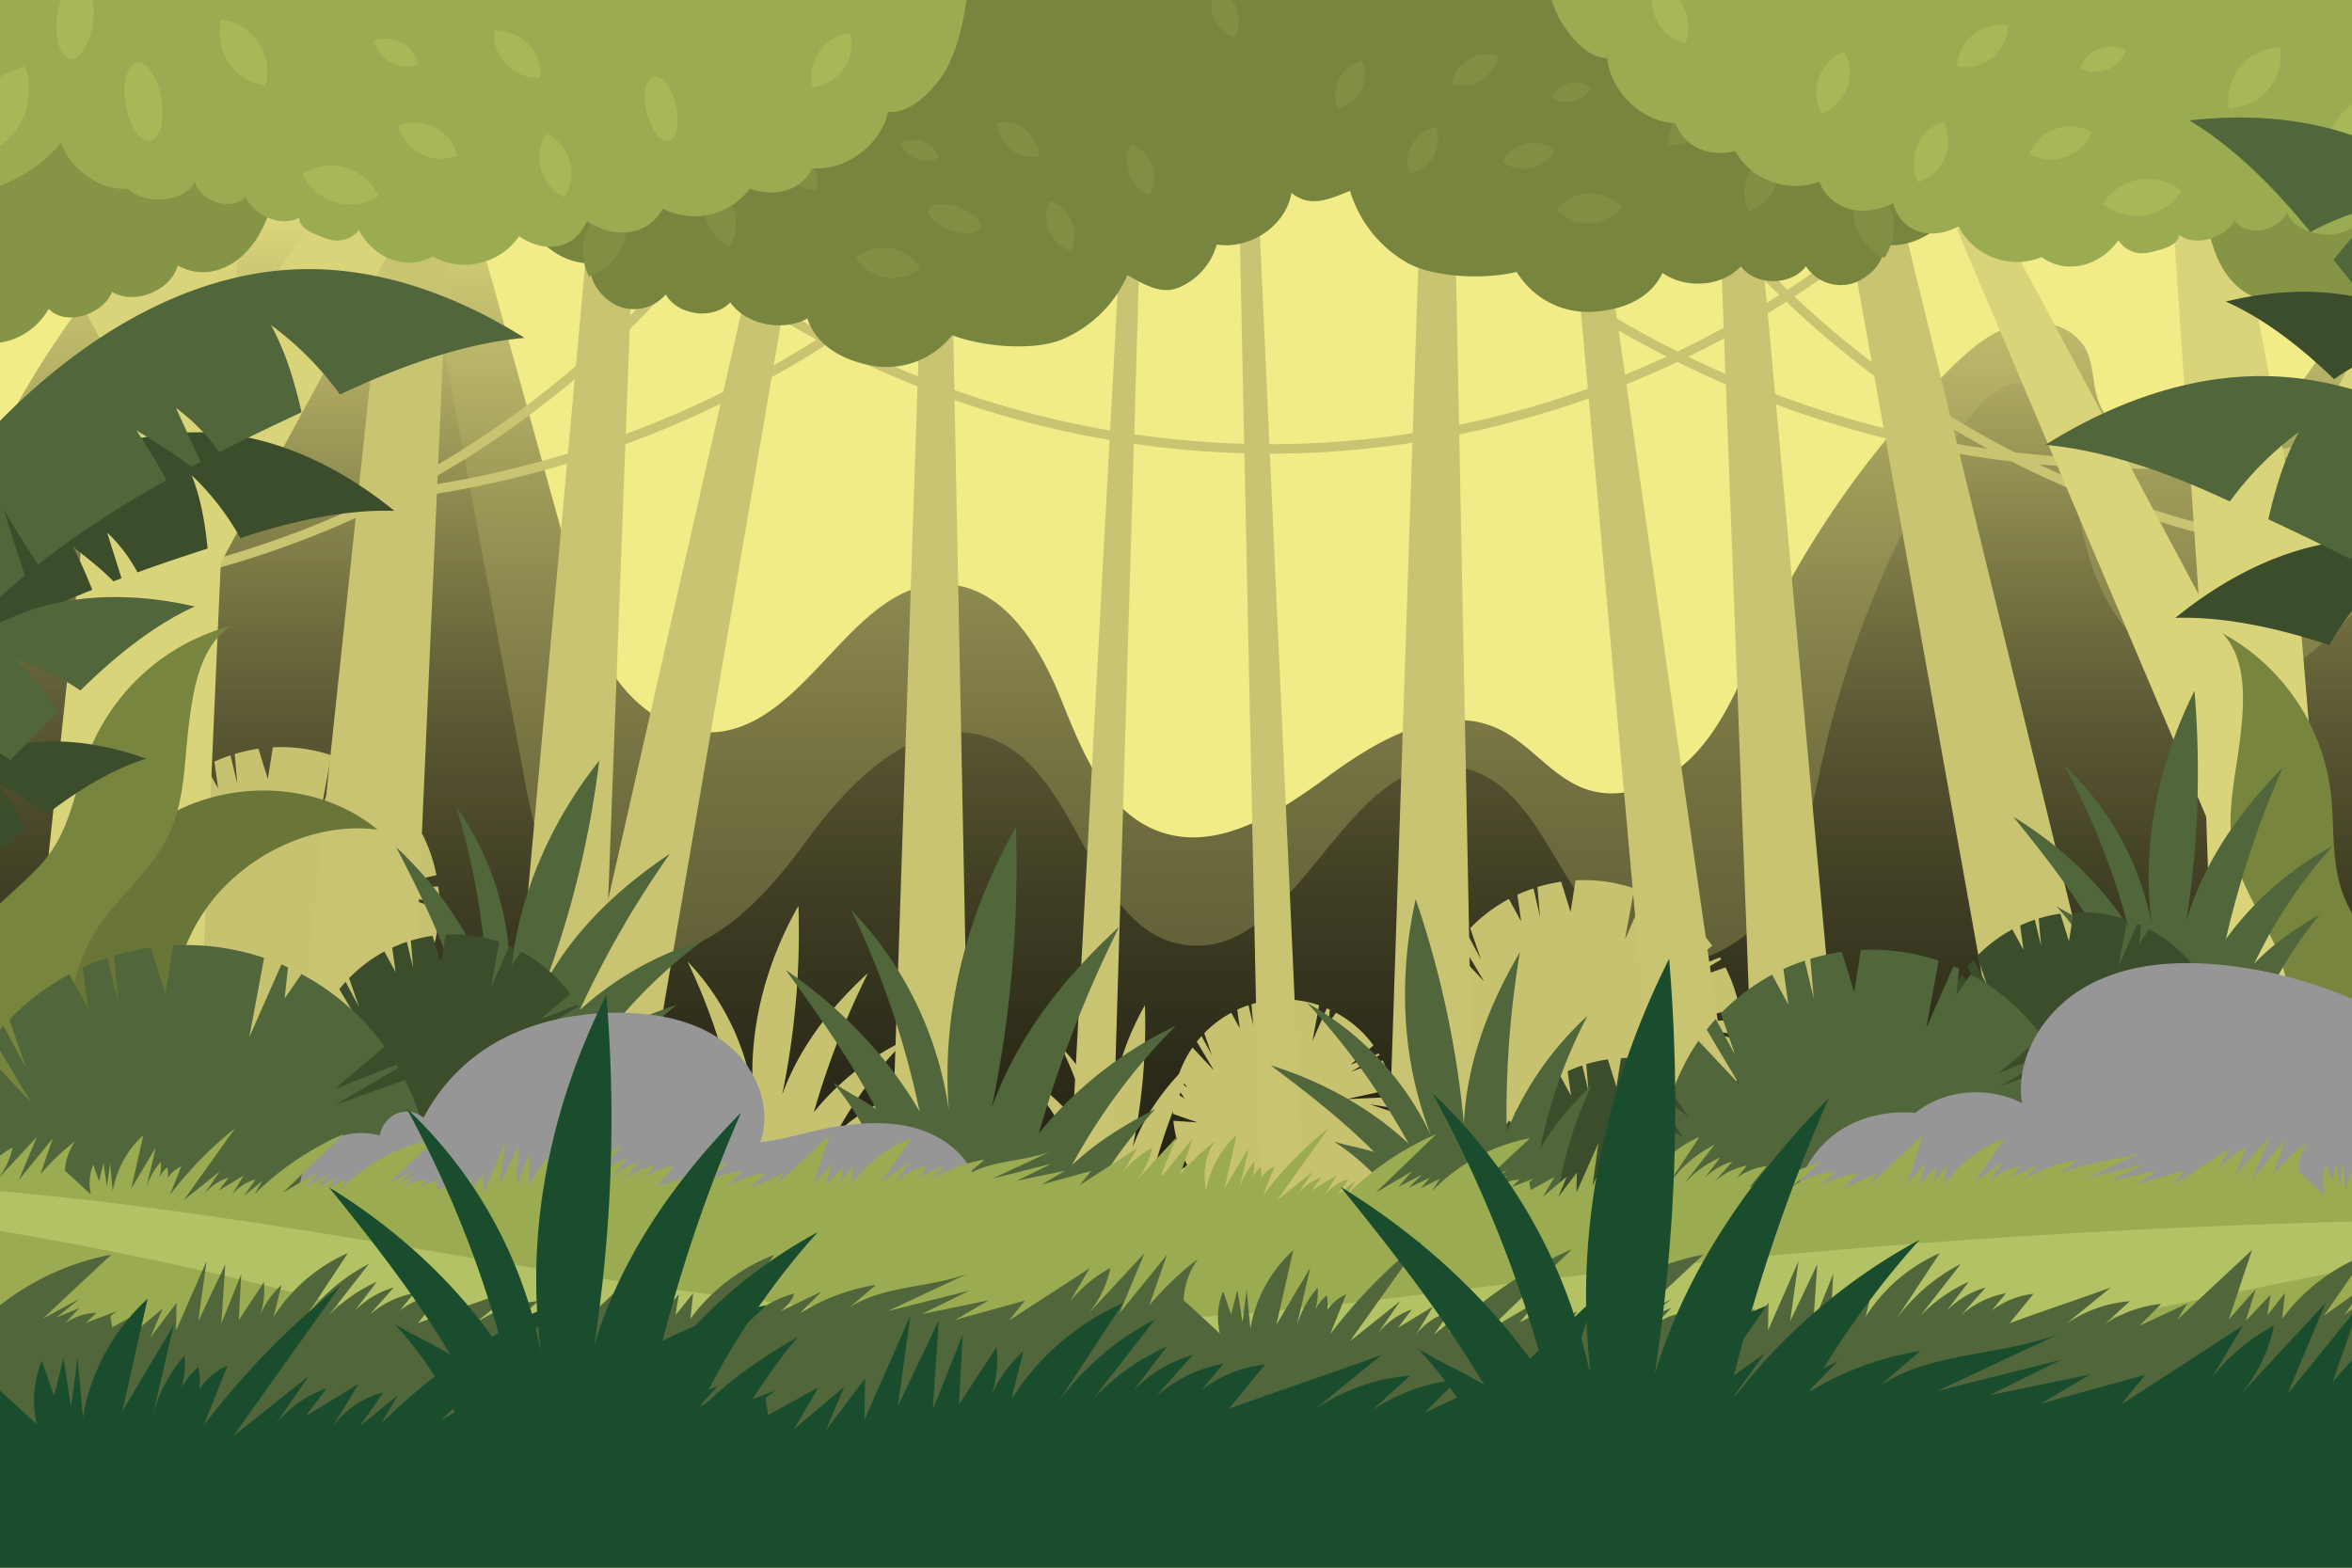 <svg xmlns="http://www.w3.org/2000/svg" xmlns:xlink="http://www.w3.org/1999/xlink" viewBox="0 0 750 500"><defs><style>.cls-1{fill:none;}.cls-2{isolation:isolate;}.cls-3{fill:#f1eb88;}.cls-4{clip-path:url(#clip-path);}.cls-5,.cls-6{mix-blend-mode:screen;opacity:0.63;}.cls-5{fill:url(#linear-gradient);}.cls-6{fill:url(#linear-gradient-2);}.cls-7{fill:#c7c270;}.cls-8{fill:#c9c472;}.cls-9{fill:#d9d37a;}.cls-10{fill:#51673b;}.cls-11{fill:#78853f;}.cls-12{fill:#3c4d2c;}.cls-13{fill:#6a7538;}.cls-14,.cls-15{fill:#969696;}.cls-15{mix-blend-mode:multiply;opacity:0.2;}.cls-16{fill:#9bab51;}.cls-17{fill:#b2c265;}.cls-18{fill:#1a4d2e;}.cls-19{fill:#818f44;}.cls-20{fill:#869446;}.cls-21{fill:#a6b857;}</style><clipPath id="clip-path"><rect class="cls-1" width="750" height="500"/></clipPath><linearGradient id="linear-gradient" x1="411.23" y1="380.08" x2="411.23" y2="34.67" gradientUnits="userSpaceOnUse"><stop offset="0"/><stop offset="0.11" stop-color="#050403"/><stop offset="0.24" stop-color="#12120a"/><stop offset="0.38" stop-color="#292817"/><stop offset="0.52" stop-color="#484629"/><stop offset="0.66" stop-color="#706e3f"/><stop offset="0.8" stop-color="#a29e5b"/><stop offset="0.95" stop-color="#dbd67c"/><stop offset="1" stop-color="#f1eb88"/></linearGradient><linearGradient id="linear-gradient-2" x1="393.24" y1="421.22" x2="393.24" y2="54.89" xlink:href="#linear-gradient"/></defs><g class="cls-2"><g id="BACKGROUND"><rect class="cls-3" width="750" height="500"/></g><g id="OBJECTS"><g class="cls-4"><path class="cls-5" d="M-31.91,266.63C-30.9,188.48,3.51,111.32,61,58.34,76.89,43.66,98.12,30,118.88,36.18c22.84,6.77,32.45,33.2,38.81,56.15l24.78,89.4c3.3,11.9,6.71,24.06,13.74,34.22s18.48,18.12,30.83,17.63c30.64-1.22,44.84-49.41,75.43-47.2,18.07,1.31,29.18,20,35.95,36.8s14.41,36.11,31.5,42.12c18.56,6.53,37.85-6.15,53.72-17.79s36.21-23.37,54.06-15.09c10.25,4.76,17.12,15.35,27.75,19.17,12.47,4.48,26.67-1.91,35.59-11.7s13.87-22.45,19.43-34.47a305.34,305.34,0,0,1,60.94-87.33c6.13-6.12,12.86-12.19,21.21-14.51s18.69.3,22.6,8c2.32,4.57,2,10,3.47,14.93,4.62,16.13,26.43,21.74,41.82,15s25.47-21.47,34.2-35.81,17.52-29.57,31.82-38.34,36-8,44.92,6.18C862.55,139.38,859,225,843.86,301.07c-3.14,15.71-8,32.52-21,42-11,8.07-25.54,9-39.18,9.69L398.05,371.48C318,375.37,238,379.26,157.83,380c-42.7.4-86.89-.39-125.74-18.12S-32.47,309.33-31.91,266.63Z"/><path class="cls-6" d="M56.54,87c11.18-16.65,27.33-34.48,47.21-31.87,23.73,3.11,33.24,31.76,37.65,55.28q13.18,70.38,26.38,140.76c3.95,21,11.18,45.89,31.73,51.85,22.94,6.65,43.34-15.22,57.41-34.52s35.05-40.87,57.75-33.47c30.24,9.86,32.14,62.63,63.72,66.4,35.92,4.28,50.27-61.74,86.11-56.85,30.1,4.11,33.67,54,63.11,61.45,15.32,3.9,31.28-6.46,39.53-19.95s10.77-29.56,14.27-45a323.45,323.45,0,0,1,43.85-104c5.18-8,13-16.74,22.34-14.7,10.9,2.38,13.1,16.63,13.86,27.77,1.15,16.86,4.64,34.17,14.54,47.87S703.45,221,719.88,217c15.46-3.72,26.07-17.36,37.4-28.53s27.77-21,42.4-14.74c15.26,6.51,19,26,20.72,42.53,3,29.57,6,59.66.25,88.81S799,362.87,772.76,376.8c-18.89,10-41,11.54-62.31,12.86L260.79,417.47c-52.35,3.23-105.06,6.46-157.12.08C64.13,412.7,23.53,401.36-5.4,374-32,348.81-48.44,303-28.77,269-8.36,233.84,0,193.47,17.41,156.27A517.71,517.71,0,0,1,56.54,87Z"/><path class="cls-7" d="M228,368.39a65,65,0,0,0-12.7-24.69c3.18,2.2,6.13,3.55,9.31,5.75C219.18,339.1,212,329,205.16,319.57c11.51,7.86,21.81,18.34,28.76,30.42a189.23,189.23,0,0,0-14.7-43.34,78,78,0,0,1,21,43.24c-1.75-21.19,3.88-42.54,14.39-61a257,257,0,0,1-5.19,60.3c5.41-15.13,15.52-28,27.36-38.85a259.32,259.32,0,0,0-17.25,44.37,84.62,84.62,0,0,1,29.4-23.1,131.48,131.48,0,0,0-22.28,29.92c5.35-5.05,11.39-8.7,17.93-12.07a102.85,102.85,0,0,0-17.5,26.17A153.83,153.83,0,0,1,228,368.39Z"/><path class="cls-7" d="M345,380.45a49.06,49.06,0,0,0-9.56-18.58c2.39,1.65,4.61,2.67,7,4.33-4.07-7.8-9.45-15.39-14.62-22.5a71.76,71.76,0,0,1,21.65,22.9A142.5,142.5,0,0,0,338.44,334a58.64,58.64,0,0,1,15.81,32.54c-1.31-15.94,2.93-32,10.84-45.93A193.16,193.16,0,0,1,361.18,366c4.08-11.38,11.68-21.08,20.6-29.24a195.78,195.78,0,0,0-13,33.4,63.73,63.73,0,0,1,22.13-17.39,98.91,98.91,0,0,0-16.77,22.53,56.93,56.93,0,0,1,13.5-9.09,77.53,77.53,0,0,0-13.18,19.7A115.12,115.12,0,0,1,345,380.45Z"/><path class="cls-7" d="M436.83,352.22l7.86,1.22c0-1.18-.11-2.37-.26-3.57l-15.08.69L444,347.34a35.42,35.42,0,0,0-3.12-9.13l-10.08,3.62,9.13-5.36-.27-.46-9,3.57,7.31-6.17A35.49,35.49,0,0,0,426,323l-2.43,3.52.5-4.48-1-.42L418.52,332l2.12-11.38a34.94,34.94,0,0,0-13.1-1.8l-1.11,7.05-2.1-6.74a35.44,35.44,0,0,0-5.28,1.17l.57,6.66-1.51-6.36a36,36,0,0,0-3.58,1.42l.83,6-2.74-5a35.32,35.32,0,0,0-8.61,6.51l2.41,7-3.27-6.09c-.53.58-1,1.17-1.52,1.79l5.47,9.17-6.85-7.3a35.36,35.36,0,0,0-4.39,8.75l2.66,4-3.16-2.43c-.17.59-.32,1.17-.45,1.77l2.83,4.18-3.26-2.06a36.26,36.26,0,0,0-.46,6.94l7.8,2.73-7.65-.52c.05.52.1,1,.18,1.57a35.34,35.34,0,0,0,70.34-4.17Z"/><path class="cls-7" d="M544.39,328.55l11.25,1.75c0-1.69-.16-3.39-.37-5.1l-21.58,1,21-4.6a50.72,50.72,0,0,0-4.48-13.07l-14.42,5.17L548.87,306l-.39-.66-12.92,5.1L546,301.63a50.74,50.74,0,0,0-17.13-14.92l-3.48,5,.71-6.41c-.45-.21-.91-.41-1.36-.6l-6.58,14.94,3-16.29a50.34,50.34,0,0,0-18.75-2.57l-1.59,10.09-3-9.65a51.84,51.84,0,0,0-7.56,1.68l.81,9.54L489,283.36a49.79,49.79,0,0,0-5.13,2l1.19,8.53-3.91-7.18a50.24,50.24,0,0,0-12.33,9.32l3.44,10-4.67-8.72c-.75.83-1.48,1.69-2.17,2.56l7.82,13.14-9.8-10.46a50.76,50.76,0,0,0-6.29,12.53l3.82,5.75-4.53-3.47c-.24.83-.46,1.67-.65,2.52l4.05,6L455.15,323a50.41,50.41,0,0,0-.65,9.94l11.16,3.91-11-.76c.07.75.16,1.5.26,2.25a50.59,50.59,0,0,0,100.68-6Z"/><path class="cls-7" d="M128.87,286.1l11.25,1.75c0-1.69-.16-3.4-.37-5.11l-21.58,1,21-4.61a50.15,50.15,0,0,0-4.48-13.06l-14.42,5.17,13.07-7.67c-.13-.22-.25-.44-.39-.66L120,268l10.46-8.83a50.94,50.94,0,0,0-17.12-14.93l-3.49,5,.71-6.42-1.36-.6-6.58,14.94,3-16.28A50.34,50.34,0,0,0,87,238.35l-1.59,10.1-3-9.65a51.83,51.83,0,0,0-7.56,1.67l.82,9.54-2.17-9.1a47.57,47.57,0,0,0-5.13,2l1.19,8.54L65.6,244.3a50.46,50.46,0,0,0-12.33,9.31l3.44,10L52,254.92c-.75.84-1.48,1.69-2.17,2.57l7.82,13.13-9.8-10.45A50.59,50.59,0,0,0,41.6,272.7l3.82,5.74L40.89,275c-.24.84-.45,1.68-.65,2.52l4,6-4.66-2.94a50.31,50.31,0,0,0-.65,9.93l11.16,3.91-11-.75c.07.75.16,1.5.26,2.25a50.59,50.59,0,0,0,100.68-6Z"/><polygon class="cls-8" points="134.07 -29.16 90.91 376.94 130.17 365.02 147.52 -29.16 134.07 -29.16"/><polygon class="cls-8" points="194.18 1.14 160.37 372.37 191.12 361.47 204.72 1.14 194.18 1.14"/><polygon class="cls-8" points="249.49 41.8 172.02 383.57 202.03 377.23 259.31 43.1 249.49 41.8"/><path class="cls-8" d="M86.11,161.79a328.86,328.86,0,0,1-117.23-21.6l1.07-2.8a325.89,325.89,0,0,0,174.51,16.14A326,326,0,0,0,302.11,77l2,2.25A329,329,0,0,1,145,156.48,329,329,0,0,1,86.11,161.79Z"/><path class="cls-8" d="M-13.35,192.53a303.3,303.3,0,0,1-62-6.38l.62-2.94A303.87,303.87,0,0,0,114.27,161.5,303.8,303.8,0,0,0,252.79,31l2.65,1.43A307,307,0,0,1,115.53,164.23,306.86,306.86,0,0,1-13.35,192.53Z"/><path class="cls-8" d="M680.74,149.53A328.86,328.86,0,0,0,798,127.93l-1.07-2.8a326,326,0,0,1-174.51,16.14A326,326,0,0,1,464.74,64.69l-2,2.24a328.89,328.89,0,0,0,159.1,77.29A329,329,0,0,0,680.74,149.53Z"/><path class="cls-8" d="M780.21,180.27a302.59,302.59,0,0,0,62-6.39l-.62-2.93a303.87,303.87,0,0,1-189-21.71A303.8,303.8,0,0,1,514.06,18.77l-2.64,1.42A306.8,306.8,0,0,0,651.32,152,306.73,306.73,0,0,0,780.21,180.27Z"/><path class="cls-8" d="M544.34,110.78a302.23,302.23,0,0,0,52.28-34l-1.89-2.33a303.81,303.81,0,0,1-178.09,67A303.9,303.9,0,0,1,233.81,88.66l-1.69,2.48a306.92,306.92,0,0,0,184.64,53.33A306.88,306.88,0,0,0,544.34,110.78Z"/><polygon class="cls-9" points="172.02 -7.88 156.91 -13.55 73.54 108.47 87.53 -52.87 66.74 -52.87 36.85 71.84 -21.5 -13.55 -31.92 -9.64 32.82 109.73 0 418.47 60.7 400.05 70.41 179.47 172.02 -7.88"/><polygon class="cls-8" points="590.59 4.52 687.5 401.24 647 394.66 577.27 6.31 590.59 4.52"/><polygon class="cls-8" points="557.41 31.03 591.23 402.25 560.48 391.36 546.88 31.03 557.41 31.03"/><polygon class="cls-8" points="512.01 76.56 561.8 423.44 532.39 414.71 502.12 77.07 512.01 76.56"/><polygon class="cls-8" points="303.62 88.97 310.55 439.35 282.43 427.08 293.75 88.27 303.62 88.97"/><polygon class="cls-8" points="463.48 45.5 470.4 395.88 442.29 383.61 453.6 44.8 463.48 45.5"/><polygon class="cls-8" points="365.02 25.91 353.47 414.05 339.72 401.65 360.03 25.55 365.02 25.91"/><polygon class="cls-8" points="399.1 16.31 416.71 404.22 402.06 392.89 394.1 16.33 399.1 16.31"/><polygon class="cls-9" points="624.02 73.13 635.85 67.46 701.06 189.48 690.11 28.14 706.37 28.14 729.76 152.86 775.4 67.46 783.55 71.37 732.91 190.74 758.58 499.48 711.1 481.06 703.5 260.48 624.02 73.13"/><path class="cls-10" d="M144.61,332.73A78.52,78.52,0,0,0,134,300.89c3.4,3.21,6.67,5.37,10.07,8.58-4.55-13.36-11.25-26.72-17.72-39.27,12.31,11.51,22.7,25.92,28.79,41.64a228.24,228.24,0,0,0-9.63-54.49,94.2,94.2,0,0,1,17.18,55.51c1.8-25.63,12.44-50.11,28.39-70.26a310.64,310.64,0,0,1-17.26,71.09c9.24-17.07,23.68-30.61,39.82-41.4a315,315,0,0,0-28.76,49.85,102.51,102.51,0,0,1,39.37-22.2,158.25,158.25,0,0,0-32.11,31.67c7.32-5.06,15.21-8.31,23.65-11.14A124.39,124.39,0,0,0,190,348.53,185.91,185.91,0,0,1,144.61,332.73Z"/><path class="cls-11" d="M758.46,366.15a56.18,56.18,0,0,0,3-56.54c-4.5-8.49-11.23-15.81-14.48-24.85-3.75-10.45-2.44-22-3.87-33A67.25,67.25,0,0,0,708.73,202c8,8.58,6.95,22.4,5.53,34.08s-4.46,23.52-2.15,35.07c2.49,12.5,10.93,23,15.15,35a55.1,55.1,0,0,1-9.51,52.49c-6,7.22-2,19.24-2.08,28.65,0,3.12.12,6.43,1.83,9a10.84,10.84,0,0,0,7.87,4.48,20.86,20.86,0,0,0,9.16-1.35C746.54,395.23,751.34,376.7,758.46,366.15Z"/><path class="cls-10" d="M672.55,318a78.6,78.6,0,0,0-16.86-29c4,2.46,7.62,3.91,11.6,6.37-7.16-12.16-16.42-23.9-25.29-34.88,14.38,8.79,27.46,20.8,36.6,35A228,228,0,0,0,658.16,244a94.19,94.19,0,0,1,28,50.9c-3.41-25.47,2.07-51.6,13.61-74.55a310.07,310.07,0,0,1-2.54,73.11c5.6-18.59,17-34.77,30.64-48.59a313.28,313.28,0,0,0-18.09,54.64,102.32,102.32,0,0,1,34.07-29.71,158.5,158.5,0,0,0-25,37.5c6.14-6.43,13.22-11.21,20.91-15.68a124.29,124.29,0,0,0-19.53,32.68A185.59,185.59,0,0,1,672.55,318Z"/><path class="cls-12" d="M180.37,341.64l10.26,1.59c0-1.54-.15-3.09-.34-4.65l-19.69.9,19.17-4.2a46.19,46.19,0,0,0-4.08-11.93l-13.16,4.72,11.92-7c-.11-.2-.23-.4-.35-.6l-11.79,4.66,9.54-8.06a46.42,46.42,0,0,0-15.62-13.61l-3.18,4.59.65-5.85-1.25-.55-6,13.63,2.77-14.86a45.83,45.83,0,0,0-17.1-2.35l-1.45,9.21-2.74-8.8A46,46,0,0,0,131,300l.74,8.7-2-8.31a45.58,45.58,0,0,0-4.68,1.86l1.09,7.79-3.58-6.55a45.84,45.84,0,0,0-11.25,8.5l3.15,9.15-4.27-8q-1,1.14-2,2.34l7.14,12-9-9.54a46.2,46.2,0,0,0-5.73,11.43l3.48,5.24-4.13-3.16c-.22.76-.42,1.52-.6,2.3l3.7,5.46-4.25-2.68a46.12,46.12,0,0,0-.6,9.06l10.19,3.57-10-.69c.06.68.14,1.37.24,2.05a46.16,46.16,0,0,0,91.86-5.44Z"/><path class="cls-12" d="M699.44,334.55l10.26,1.59a46.22,46.22,0,0,0-.33-4.66l-19.69.91,19.17-4.21a45.89,45.89,0,0,0-4.09-11.92L691.61,321l11.92-7-.35-.6L691.38,318l9.55-8.06a46.25,46.25,0,0,0-15.63-13.61L682.12,301l.65-5.85-1.24-.55-6,13.63,2.77-14.86A45.85,45.85,0,0,0,661.19,291l-1.45,9.21-2.74-8.8a45.63,45.63,0,0,0-6.89,1.53l.74,8.7-2-8.31a47.47,47.47,0,0,0-4.68,1.86l1.09,7.79-3.57-6.56a46.15,46.15,0,0,0-11.25,8.5l3.14,9.16-4.26-8c-.69.76-1.35,1.54-2,2.34l7.14,12-8.94-9.54a46.23,46.23,0,0,0-5.74,11.43l3.48,5.24-4.13-3.16c-.22.76-.41,1.52-.59,2.3l3.7,5.46L618,329.48a46.12,46.12,0,0,0-.59,9.06l10.18,3.57-10-.69c.07.68.14,1.36.24,2.05A46.16,46.16,0,0,0,709.71,338Z"/><path class="cls-12" d="M555.17,381l10.26,1.6a45.81,45.81,0,0,0-.33-4.66l-19.7.9,19.17-4.2a45.45,45.45,0,0,0-4.08-11.93l-13.15,4.72,11.92-7-.35-.61-11.8,4.66,9.55-8A46.28,46.28,0,0,0,541,342.86l-3.18,4.59.65-5.85-1.24-.55-6,13.63L534,339.82a46,46,0,0,0-17.1-2.35l-1.45,9.21-2.74-8.8a46.88,46.88,0,0,0-6.89,1.53l.74,8.7-2-8.31a47.47,47.47,0,0,0-4.68,1.86l1.09,7.79-3.57-6.55a45.66,45.66,0,0,0-11.25,8.5l3.14,9.15-4.27-8c-.68.76-1.34,1.54-2,2.35l7.14,12-8.94-9.54a46.23,46.23,0,0,0-5.74,11.43l3.48,5.25-4.13-3.17c-.22.76-.41,1.53-.59,2.3l3.69,5.46L473.74,376a45.37,45.37,0,0,0-.59,9.06l10.18,3.57-10-.69c.07.68.14,1.37.24,2a46.16,46.16,0,0,0,91.86-5.44Z"/><path class="cls-13" d="M21,342.05a72.43,72.43,0,0,1,3.47-50.79,68.87,68.87,0,0,1,36.91-34.9c19.4-7.58,43-5.05,59,8.25-18.93-2.49-39,6.6-51.45,21.06a58.93,58.93,0,0,0-11.84,53.66,51.75,51.75,0,0,1-19.86,8.54C30.48,349.22,22.93,348.61,21,342.05Z"/><path class="cls-11" d="M-13.76,347.2A56.2,56.2,0,0,1-3.2,291.57c6.4-7.17,14.68-12.68,20-20.69,6.13-9.25,7.6-20.74,11.61-31.09a67.27,67.27,0,0,1,45.29-40.18c-9.87,6.42-12.1,20.1-13.51,31.79S58.91,255.3,53.92,266c-5.4,11.54-16.09,19.69-23.06,30.36a55.09,55.09,0,0,0-3.29,53.24c4.14,8.45-2.68,19.15-4.81,28.32-.7,3-1.65,6.21-3.93,8.34a10.8,10.8,0,0,1-8.7,2.47,20.77,20.77,0,0,1-8.58-3.49C-9.12,378.28-9.35,359.13-13.76,347.2Z"/><path class="cls-10" d="M120.12,375.49l17.42,2.71q-.09-3.93-.57-7.91l-33.43,1.53,32.54-7.13a77.77,77.77,0,0,0-6.93-20.25l-22.33,8,20.23-11.87c-.19-.34-.39-.69-.59-1l-20,7.91,16.21-13.68a78.58,78.58,0,0,0-26.53-23.12l-5.39,7.8,1.1-9.94c-.7-.32-1.41-.63-2.12-.93L79.51,330.75l4.71-25.23a77.77,77.77,0,0,0-29-4l-2.46,15.63-4.66-14.94a79.78,79.78,0,0,0-11.7,2.59l1.26,14.78-3.36-14.11a80.61,80.61,0,0,0-7.95,3.15l1.85,13.23L22.1,310.73A78.47,78.47,0,0,0,3,325.16L8.33,340.7,1.09,327.2c-1.16,1.29-2.29,2.61-3.37,4L9.85,351.52l-15.19-16.2a78.49,78.49,0,0,0-9.74,19.41l5.91,8.9-7-5.37c-.37,1.29-.7,2.59-1,3.9l6.28,9.28-7.22-4.56a78.52,78.52,0,0,0-1,15.39l17.29,6.06-17-1.17c.11,1.16.24,2.32.41,3.48a78.37,78.37,0,0,0,156-9.24Z"/><path class="cls-10" d="M649,366.29l14.9,2.32a67.63,67.63,0,0,0-.49-6.77l-28.6,1.31L662.62,357a67.15,67.15,0,0,0-5.94-17.32l-19.11,6.86,17.32-10.17-.51-.87-17.14,6.77,13.88-11.71a67.44,67.44,0,0,0-22.71-19.78l-4.61,6.67.94-8.5c-.6-.27-1.21-.54-1.81-.79L614.21,328l4-21.59A66.63,66.63,0,0,0,593.39,303l-2.11,13.38-4-12.79a67.12,67.12,0,0,0-10,2.22l1.08,12.64-2.87-12.07a65.88,65.88,0,0,0-6.8,2.7l1.58,11.31-5.19-9.51a67.06,67.06,0,0,0-16.34,12.34l4.57,13.3L547.11,325c-1,1.11-2,2.24-2.88,3.41l10.37,17.41-13-13.86a67.31,67.31,0,0,0-8.34,16.6l5.06,7.62-6-4.6c-.32,1.11-.6,2.22-.86,3.34l5.37,7.94-6.18-3.9a67.63,67.63,0,0,0-.87,13.17l14.8,5.18-14.53-1c.1,1,.21,2,.35,3a67.06,67.06,0,0,0,133.45-7.9Z"/><path class="cls-10" d="M284.41,381.81a96.59,96.59,0,0,0-18.84-36.64c4.72,3.26,9.09,5.27,13.81,8.54-8-15.37-18.62-30.34-28.81-44.35,17.08,11.67,32.36,27.22,42.67,45.15a280.18,280.18,0,0,0-21.82-64.32,115.76,115.76,0,0,1,31.18,64.16c-2.59-31.43,5.76-63.12,21.36-90.54a381.19,381.19,0,0,1-7.7,89.47c8-22.44,23-41.55,40.6-57.65a385.52,385.52,0,0,0-25.6,65.85,125.58,125.58,0,0,1,43.63-34.28,194.13,194.13,0,0,0-33.06,44.41c7.93-7.5,16.9-12.92,26.61-17.92a152.24,152.24,0,0,0-26,38.84A227.64,227.64,0,0,1,284.41,381.81Z"/><path class="cls-10" d="M448.81,388.07a78.57,78.57,0,0,0-23.43-24c4.46,1.41,8.34,1.94,12.8,3.35-9.91-10.05-21.75-19.18-33-27.66,16.08,5,31.7,13.47,44,25a228.44,228.44,0,0,0-32.36-44.89,94.23,94.23,0,0,1,39.61,42.53c-9.53-23.87-10.59-50.54-5-75.62a310.32,310.32,0,0,1,15.37,71.52c.9-19.39,8-37.86,17.86-54.6a313.5,313.5,0,0,0-4.22,57.4,102.38,102.38,0,0,1,25.79-37.11,158.74,158.74,0,0,0-15.14,42.48c4.39-7.74,10.08-14.1,16.45-20.31a124.1,124.1,0,0,0-11,36.46A185.92,185.92,0,0,1,448.81,388.07Z"/><path class="cls-14" d="M99.48,388.5a15.06,15.06,0,0,1-3.11-14.25,18.06,18.06,0,0,1,9.85-11,22.59,22.59,0,0,1,14.91-1.09,9.3,9.3,0,0,1,5.55-7.06,8.38,8.38,0,0,1,8.38,1.41,58.87,58.87,0,0,1,26.64-25.91c11.2-5.47,23.81-7.71,36.27-7.59,11.86.11,24.18,2.53,33.55,9.81s14.92,20.28,10.89,31.44c7.82-.69,16.4-3.75,24.15-4.92s15.75-1.74,23.4,0,15,6,19.07,12.69,4.2,16-.81,22c-47.28-10.69-96.72-4.95-144.12,5.17-11.45,2.44-23,5.19-34.7,4.61S107.43,397.09,99.48,388.5Z"/><path class="cls-15" d="M290,359.3c-7.65-1.72-15.64-1.15-23.4,0s-16.33,4.23-24.15,4.92c4-11.16-1.53-24.16-10.89-31.44-.25-.2-.51-.37-.76-.56,3,5.26,4.12,11.74,2.08,17.43-3.27,9.14-13.2,13.94-22.52,16.65a118,118,0,0,1-44.1,4.09A332.45,332.45,0,0,0,270,372.47c6.25-.9,12.6-2,18.86-1.13s12.59,4,15.56,9.58c1.57,2.95,3.85,6.12,6.74,7.76A20.62,20.62,0,0,0,309,372C305,365.28,297.62,361,290,359.3Z"/><path class="cls-15" d="M192.16,334.08a1.84,1.84,0,1,1-1.84-1.84A1.84,1.84,0,0,1,192.16,334.08Z"/><path class="cls-15" d="M168.23,349.31a2.43,2.43,0,1,1-2.43-2.43A2.43,2.43,0,0,1,168.23,349.31Z"/><path class="cls-15" d="M213.73,344.52a.88.88,0,1,1-.88-.88A.88.88,0,0,1,213.73,344.52Z"/><path class="cls-15" d="M202.26,352.69a.95.95,0,1,1-.95-.95A.95.95,0,0,1,202.26,352.69Z"/><path class="cls-15" d="M188,348.1a1.22,1.22,0,1,1-1.22-1.22A1.22,1.22,0,0,1,188,348.1Z"/><circle class="cls-15" cx="211.44" cy="332.78" r="0.54"/><path class="cls-15" d="M162.92,336.5a.59.59,0,1,1-.58-.58A.58.58,0,0,1,162.92,336.5Z"/><path class="cls-15" d="M147.81,360.64a.73.73,0,0,1-.72.73.73.73,0,0,1-.73-.73.73.73,0,0,1,.73-.72A.72.72,0,0,1,147.81,360.64Z"/><path class="cls-15" d="M113.29,368.42a1,1,0,1,1-1-1A1,1,0,0,1,113.29,368.42Z"/><circle class="cls-15" cx="146.14" cy="369.07" r="1.67"/><path class="cls-15" d="M185.52,360.38a2.71,2.71,0,1,1-2.7-2.7A2.7,2.7,0,0,1,185.52,360.38Z"/><path class="cls-15" d="M228.13,364.49a1.06,1.06,0,1,1-1-1.05A1.05,1.05,0,0,1,228.13,364.49Z"/><path class="cls-15" d="M238.71,355.12a1.49,1.49,0,1,1-1.49-1.49A1.49,1.49,0,0,1,238.71,355.12Z"/><path class="cls-15" d="M227.08,344.17a.53.53,0,0,1-.53.53.53.53,0,0,1,0-1.06A.53.53,0,0,1,227.08,344.17Z"/><path class="cls-15" d="M274.12,364.32a1.24,1.24,0,1,1-1.24-1.24A1.23,1.23,0,0,1,274.12,364.32Z"/><path class="cls-15" d="M298.34,366.48a.93.93,0,1,1-.93-.93A.93.93,0,0,1,298.34,366.48Z"/><path class="cls-15" d="M249.91,368.69a1.28,1.28,0,1,1-1.28-1.29A1.28,1.28,0,0,1,249.91,368.69Z"/><path class="cls-14" d="M778.49,335.14a140.76,140.76,0,0,0-69.55-27.33c-15-1.57-30.74-.53-43.82,6.86S642.45,337,644.78,351.83c-10.7-5.47-24.64-4.48-34,3.11-10.07-.95-21,2-28.34,9a36,36,0,0,0-11,27.31,731.43,731.43,0,0,0,106.71,12.4c18.5.82,37.21.93,55.32-3s35.73-12.07,48.24-25.73c5.21-5.69,9.58-12.55,10.49-20.22S784.66,339.78,778.49,335.14Z"/><path class="cls-15" d="M778.49,335.14a140.79,140.79,0,0,0-69.07-27.28c1.09.44,2.17.89,3.24,1.36,7.44,3.24,14.7,7.54,19.57,14s6.92,15.58,3.46,22.93c-4.41,9.39-15.75,13.05-26,14.8a174,174,0,0,1-44.78,1.79c9.33,4.32,17.58,8.25,26.91,12.57A91.27,91.27,0,0,1,623,364.18c3.58,5.82,8,11.39,13.8,15a93.5,93.5,0,0,1-39.45-12c-1.77,6.61.94,13.82,5.58,18.84s11,8.15,17.36,10.55a116.73,116.73,0,0,0,11.22,3.56q23.25,2.44,46.71,3.48c18.5.82,37.21.93,55.32-3s35.73-12.07,48.24-25.73c5.21-5.69,9.58-12.55,10.49-20.22S784.66,339.78,778.49,335.14Z"/><circle class="cls-15" cx="702.27" cy="344.03" r="1.51"/><path class="cls-15" d="M723,327.46a.75.75,0,0,1-.75.76.76.76,0,0,1-.76-.76.75.75,0,0,1,.76-.75A.74.74,0,0,1,723,327.46Z"/><path class="cls-15" d="M706.2,328.67a1.21,1.21,0,1,1-1.21-1.21A1.21,1.21,0,0,1,706.2,328.67Z"/><circle class="cls-15" cx="724.54" cy="343.28" r="0.76"/><path class="cls-15" d="M684,353.11a1,1,0,1,1-1-1.05A1,1,0,0,1,684,353.11Z"/><circle class="cls-15" cx="684.83" cy="336.36" r="0.82"/><path class="cls-15" d="M665.64,351a1,1,0,1,1-1-1.05A1,1,0,0,1,665.64,351Z"/><circle class="cls-15" cx="651.63" cy="367.35" r="0.87"/><path class="cls-15" d="M716.35,371.59a1.87,1.87,0,1,1-1.87-1.86A1.87,1.87,0,0,1,716.35,371.59Z"/><circle class="cls-15" cx="747.69" cy="347.11" r="0.41"/><path class="cls-15" d="M741.93,321.94a1,1,0,1,1-1-1.05A1,1,0,0,1,741.93,321.94Z"/><path class="cls-15" d="M740.53,365.31a1.16,1.16,0,1,1-1.16-1.16A1.16,1.16,0,0,1,740.53,365.31Z"/><path class="cls-15" d="M728.56,382.47a1.11,1.11,0,1,1-1.11-1.11A1.11,1.11,0,0,1,728.56,382.47Z"/><path class="cls-15" d="M702.27,394.1a1.34,1.34,0,0,1-2.67,0,1.34,1.34,0,1,1,2.67,0Z"/><path class="cls-15" d="M672,387.47a1.92,1.92,0,1,1-1.92-1.92A1.92,1.92,0,0,1,672,387.47Z"/><path class="cls-15" d="M637.91,390.4a1,1,0,1,1-1-1A1,1,0,0,1,637.91,390.4Z"/><circle class="cls-15" cx="652.06" cy="381.8" r="0.44"/><path class="cls-15" d="M621.33,386.89a1.34,1.34,0,0,1-2.67,0,1.34,1.34,0,1,1,2.67,0Z"/><circle class="cls-15" cx="613.55" cy="360.63" r="0.71"/><circle class="cls-15" cx="584.38" cy="378.36" r="1.43"/><path class="cls-16" d="M767.77,373.37a10,10,0,0,0-2.19,2.36,7.94,7.94,0,0,0-.13-3.43,13.37,13.37,0,0,0-2.53,3.12,13.36,13.36,0,0,0,.49-4.87,22.5,22.5,0,0,0-5.09,10.09L761.74,366,754,379l3.84-17A31.24,31.24,0,0,0,748,379.93q-.42-4.47-.83-8.95l-1,7.41L745.07,371l-1.42,5.75q-.92-2.66-1.84-5.31A15.64,15.64,0,0,0,741,381l-8.28-7.63A17.59,17.59,0,0,1,736,364a68.65,68.65,0,0,0-11.12,10.63q2-5.77,4-11.57l-10.84,13.35,5.75-13.74-12.7,13.67A23.82,23.82,0,0,0,716,366a30.25,30.25,0,0,0-9.31,7.75l4.58-7.71L692.88,378l3.65-4.55-15.82,4.37,7.51-4.43-15.32,3.18,10.94-5.4-18.7,4.71,18.05-8.46c-9.44,3.29-19,2.61-26.73,7.65l6.06-5.21a46.51,46.51,0,0,0-17.35,6.52l4.9-5-9.75,4.65a7.66,7.66,0,0,0,3.55-4.24,26.15,26.15,0,0,0-9.58,5l4.71-6.56L629.63,377,639.26,363a43,43,0,0,0-19.13,14.59c.22-2,.43-3.91.65-5.87l-4,5.05c.26-1.57.51-3.14.76-4.7l-5.67,6,2.25-7.21-6.14,6.91,5.31-15.86-17.09,16,2.32-3.77-10.94,5.12,5-5a28.73,28.73,0,0,0-12.9,4.63l5.75-5.24a30,30,0,0,0-14.43,5.1L581,370.47c-7.58,2.79-15.51,5.37-23.09,8.16l5.45-6.7a18.89,18.89,0,0,0-9.57,3.83l3.26-4a21.16,21.16,0,0,0-10.21,5l5.57-6.28a19.83,19.83,0,0,0-8.95,5.38l5.07-6.69a35.09,35.09,0,0,0-11.15,7.91l9.36-12a42.08,42.08,0,0,0-14.82,12.72l10-15.19A38.17,38.17,0,0,0,525,377.22l1.8-7.27a19.41,19.41,0,0,0-4.84,6.74,17.66,17.66,0,0,0,.82-7.43q-2.85,4.35-5.71,8.7l.57-10.56q-2.28,5.67-4.55,11.32.45-6.75.91-13.5-3.09,6.5-6.19,13,.94-6.85,1.9-13.71l-7,15.82c0-2.1.07-4.21.11-6.32q-3,3.94-6,7.87l2.79-6.59-7.6,6.42,3.67-6.32-7.68,4.2c.17-.71-.42-1.94-.25-2.66l1.39-1.06-7.06,2.68,2.42-2.31a13.38,13.38,0,0,0-7.2,2.39c1.08-1.15,2.15-2.31,3.22-3.46l-5.19,2.18,5.27-4.25-8.41,4.54L487.93,363a59,59,0,0,0-31.4,17c.87-1.33,1.73-2.67,2.59-4L453,379l3-3.4-6.79,3.21,4.17-4.13-7.48,3.86,4.4-5-11.62,6.86L458,361.72a92.91,92.91,0,0,0-28.31,19.11l2.52-4.24-5.79,4.69,3.59-5.14a13.71,13.71,0,0,0-7.65,5.14q1.95-3.21,3.88-6.42l-8,4.86,3.17-4.2a16.94,16.94,0,0,0-7.76,5.49l5.08-7.37-11.47,9.14,16.28-22.86a119.83,119.83,0,0,0-20.74,21.24q1.83-4.55,3.64-9.1a10,10,0,0,0-4.34,3.67,7.94,7.94,0,0,0-.12-3.43,13.41,13.41,0,0,0-2.54,3.12,13.36,13.36,0,0,0,.5-4.87,22.3,22.3,0,0,0-5.09,10.09q1.71-7.33,3.41-14.68-3.89,6.53-7.78,13.05,1.92-8.5,3.85-17a31.26,31.26,0,0,0-9.78,17.94l-.42-4.53a1.11,1.11,0,0,1,.07-.16A17.56,17.56,0,0,1,387.44,364a69.22,69.22,0,0,0-8.9,8.12c-.08-.22-.16-.45-.23-.67a13.56,13.56,0,0,0-.55,1.55c-.48.54-1,1.08-1.44,1.63q2-5.77,4-11.57l-9.55,11.77-.45-.41q2.44-5.88,4.91-11.75l-12.7,13.67a23.82,23.82,0,0,0,4.9-10.27,30.25,30.25,0,0,0-9.31,7.75q2.3-3.86,4.58-7.71L344.3,378l3.65-4.55-15.82,4.37,7.51-4.43-15.32,3.18,10.94-5.4-18.7,4.71,18.05-8.46c-9.44,3.29-19,2.61-26.73,7.65l6.06-5.21a46.51,46.51,0,0,0-17.35,6.52l4.9-5-9.75,4.65a7.66,7.66,0,0,0,3.55-4.24,26.15,26.15,0,0,0-9.58,5l4.71-6.56L281.05,377,290.68,363a43,43,0,0,0-19.13,14.59c.22-2,.43-3.91.65-5.87l-4.05,5.05c.26-1.57.51-3.14.76-4.7l-5.66,6q1.11-3.61,2.24-7.21l-6.14,6.91,5.31-15.86-17.09,16,2.32-3.77L239,379.23l5-5a28.73,28.73,0,0,0-12.9,4.63l5.75-5.24a30,30,0,0,0-14.43,5.1l10.09-8.23c-7.58,2.79-15.51,5.37-23.09,8.16l5.45-6.7a18.93,18.93,0,0,0-9.57,3.83l3.26-4a21.16,21.16,0,0,0-10.21,5l5.57-6.28a19.83,19.83,0,0,0-9,5.38l5.07-6.69a35.09,35.09,0,0,0-11.15,7.91l9.36-12a42.26,42.26,0,0,0-14.82,12.72l10-15.19a38.09,38.09,0,0,0-16.92,14.59q.89-3.63,1.79-7.27a19.41,19.41,0,0,0-4.84,6.74,17.66,17.66,0,0,0,.82-7.43l-5.7,8.7q.27-5.28.56-10.56-2.28,5.67-4.55,11.32.47-6.75.91-13.5-3.09,6.5-6.19,13,.94-6.85,1.9-13.71l-7,15.82c0-2.1.07-4.21.11-6.32l-5.94,7.87,2.78-6.59-7.6,6.42,3.67-6.32-7.67,4.2c.16-.71-.43-1.94-.26-2.66l1.39-1.06-7.06,2.68,2.42-2.31a13.38,13.38,0,0,0-7.2,2.39l3.23-3.46-5.2,2.18,5.28-4.25-8.42,4.54L139.35,363A59.06,59.06,0,0,0,108,380c.87-1.33,1.73-2.67,2.59-4l-6.08,3,3-3.4-6.79,3.21,4.17-4.13-7.48,3.86,4.4-5-11.62,6.86,19.27-18.63a92.75,92.75,0,0,0-28.3,19.11q1.24-2.13,2.51-4.24l-5.79,4.69,3.59-5.14a13.65,13.65,0,0,0-7.64,5.14l3.87-6.42-8,4.86,3.17-4.2A16.94,16.94,0,0,0,65,381l5.08-7.37-11.47,9.14,16.28-22.86a119.83,119.83,0,0,0-20.74,21.24q1.83-4.55,3.64-9.1a10,10,0,0,0-4.34,3.67,7.78,7.78,0,0,0-.12-3.43,13.41,13.41,0,0,0-2.54,3.12,13.36,13.36,0,0,0,.5-4.87,22.3,22.3,0,0,0-5.09,10.09Q48,373.31,49.65,366q-3.88,6.53-7.78,13.05,1.92-8.5,3.85-17a31.26,31.26,0,0,0-9.78,17.94c-.28-3-.55-6-.83-8.95l-1,7.41L33,371c-.47,1.92-.95,3.84-1.42,5.75l-1.83-5.31A15.57,15.57,0,0,0,29,381l-8.29-7.63a17.67,17.67,0,0,1,3.27-9.4,69.06,69.06,0,0,0-11.12,10.63q2-5.77,4-11.57L6,376.37l5.74-13.74L-.95,376.3A23.71,23.71,0,0,0,4,366a30.25,30.25,0,0,0-9.31,7.75l4.59-7.71Q-8.88,371.34-17,376.59V577.52H767.77V379.26c-.5.63-1,1.26-1.49,1.9l1.49-3.72Z"/><path class="cls-17" d="M828.78,388.67a2825.62,2825.62,0,0,0-341.33,20c-43.1,5.16-86.17,11.32-129.55,12.55-157.15,4.46-312-55.72-468.65-42.33,97.18,7.93,188.19,25.35,281,55.42L-62.51,419.2c33.18,22.86,75.58,32.43,115.78,35.18s80.61-.08,120.87,1.84c51,2.42,101.38,12.46,152.38,14.15,64,2.13,127.69-8.93,190.73-20.32C622,431.13,724.44,409.67,828.78,388.67Z"/><path class="cls-10" d="M904.8,455.21c-2.64-6.69-8.46-11.5-13-17.09s-10.07-14.44-6.8-20.84a24.63,24.63,0,0,1,4.56-15.76,97,97,0,0,0-15.52,14.86l5.63-16.17-15.13,18.65q4-9.6,8-19.19-8.87,9.54-17.74,19.09a33.25,33.25,0,0,0,6.85-14.35,42.45,42.45,0,0,0-13,10.82q3.21-5.37,6.41-10.76l-25.74,16.69c1.7-2.12,3.39-4.24,5.09-6.35l-22.09,6.1,10.48-6.18-21.38,4.43,15.27-7.53-26.12,6.57,25.22-11.82c-13.19,4.6-26.53,3.65-37.34,10.68l8.46-7.27a65,65,0,0,0-24.22,9.11l6.84-6.95-13.62,6.51a10.73,10.73,0,0,0,5-5.93,36.55,36.55,0,0,0-13.39,6.91l6.58-9.15L741,419.68l13.44-19.44a60,60,0,0,0-26.71,20.38c.3-2.74.61-5.47.91-8.2L723,419.47q.53-3.29,1.06-6.57l-7.92,8.34,3.14-10.07q-4.29,4.83-8.57,9.65l7.41-22.15q-11.94,11.15-23.87,22.3l3.24-5.26-15.27,7.14,6.94-7a40.12,40.12,0,0,0-18,6.47l8-7.32A41.66,41.66,0,0,0,659,422.11l14.08-11.5c-10.58,3.9-21.65,7.5-32.24,11.4l7.6-9.36A26.49,26.49,0,0,0,635.11,418l4.55-5.53a29.53,29.53,0,0,0-14.26,6.95l7.79-8.77a27.68,27.68,0,0,0-12.51,7.51q3.55-4.67,7.09-9.34a48.86,48.86,0,0,0-15.57,11.05l13.06-16.76a59,59,0,0,0-20.69,17.76l14-21.21A53.31,53.31,0,0,0,594.89,420q1.25-5.07,2.5-10.14a26.94,26.94,0,0,0-6.75,9.4,24.81,24.81,0,0,0,1.14-10.37q-4,6.07-8,12.15.41-7.36.79-14.74l-6.35,15.8q.63-9.42,1.27-18.85-4.32,9.06-8.65,18.12,1.33-9.57,2.66-19.15l-9.72,22.1.15-8.82-8.3,11q2-4.61,3.89-9.21l-10.61,9,5.13-8.81-10.73,5.86c.24-1-.59-2.72-.36-3.72l1.95-1.48-9.86,3.74,3.38-3.22A18.49,18.49,0,0,0,528.4,422l4.5-4.84-7.26,3.05,7.37-5.94-11.76,6.34,21.87-20.45a82.36,82.36,0,0,0-43.84,23.71l3.62-5.59-8.49,4.2,4.14-4.75-9.48,4.49q2.93-2.88,5.83-5.78l-10.45,5.4,6.15-7-16.23,9.58,26.91-26a129.8,129.8,0,0,0-39.53,26.68l3.51-5.92-8.08,6.56,5-7.19a19.17,19.17,0,0,0-10.67,7.18l5.41-9-11.16,6.78,4.44-5.87a23.8,23.8,0,0,0-10.85,7.68l7.1-10.3-16,12.77,22.72-31.93a167.31,167.31,0,0,0-29,29.67q2.54-6.36,5.08-12.71a13.93,13.93,0,0,0-6.06,5.13,11.11,11.11,0,0,0-.18-4.8,19,19,0,0,0-3.54,4.35,18.54,18.54,0,0,0,.69-6.79,31.28,31.28,0,0,0-7.1,14.09l4.77-20.51L407,422.54l5.37-23.76a43.62,43.62,0,0,0-13.65,25q-.59-6.24-1.16-12.48l-1.38,10.33-1.59-10.35q-1,4-2,8c-.85-2.48-1.71-5-2.56-7.43A21.84,21.84,0,0,0,389,425.3l-11.57-10.65a24.63,24.63,0,0,1,4.56-13.13,97,97,0,0,0-15.52,14.86l5.63-16.17-15.13,18.65q4-9.6,8-19.19l-17.73,19.09a33.35,33.35,0,0,0,6.84-14.35,42.45,42.45,0,0,0-13,10.82q3.21-5.37,6.41-10.76l-25.74,16.69c1.7-2.12,3.39-4.24,5.09-6.35l-22.09,6.1,10.48-6.18-21.38,4.43,15.27-7.53L283,418.2l25.22-11.82C295,411,281.65,410,270.84,417.06l8.46-7.27a65,65,0,0,0-24.22,9.11l6.84-6.95-13.62,6.51a10.73,10.73,0,0,0,5-5.93,36.55,36.55,0,0,0-13.39,6.91l6.58-9.15-13.08,9.39,13.44-19.44a60,60,0,0,0-26.71,20.38c.3-2.74.61-5.47.91-8.2l-5.65,7.05c.35-2.19.71-4.38,1.06-6.57l-7.92,8.34,3.14-10.07q-4.29,4.83-8.57,9.65l7.41-22.15q-11.94,11.15-23.87,22.3l3.24-5.26-15.27,7.14,6.94-7a40.12,40.12,0,0,0-18,6.47l8-7.32a41.66,41.66,0,0,0-20.15,7.12l14.08-11.5c-10.58,3.9-21.65,7.5-32.24,11.4l7.6-9.36A26.49,26.49,0,0,0,127.48,418l4.55-5.53a29.58,29.58,0,0,0-14.26,6.95l7.79-8.77a27.68,27.68,0,0,0-12.51,7.51q3.56-4.67,7.09-9.34a48.86,48.86,0,0,0-15.57,11.05l13.06-16.76a59,59,0,0,0-20.69,17.76l14-21.21A53.31,53.31,0,0,0,87.26,420q1.24-5.07,2.5-10.14A27.07,27.07,0,0,0,83,419.3a24.81,24.81,0,0,0,1.14-10.37q-4,6.07-8,12.15.41-7.36.79-14.74l-6.35,15.8q.63-9.42,1.27-18.85l-8.64,18.12q1.32-9.57,2.65-19.15l-9.72,22.1.15-8.82-8.3,11q1.95-4.61,3.89-9.21l-10.61,9,5.13-8.81-10.73,5.86c.24-1-.59-2.72-.36-3.72l1.95-1.48-9.86,3.74,3.38-3.22a18.49,18.49,0,0,0-10,3.34l4.5-4.84L18,420.2l7.37-5.94L13.63,420.6l21.86-20.45A82.36,82.36,0,0,0-8.35,423.86l3.62-5.59-8.49,4.2,4.14-4.75-9.48,4.49q2.92-2.88,5.83-5.78l-10.45,5.4,6.15-7-16.23,9.58,26.91-26a129.8,129.8,0,0,0-39.53,26.68l3.51-5.92-8.08,6.56,5-7.19a19.17,19.17,0,0,0-10.67,7.18l5.41-9-11.16,6.78,4.44-5.87a23.8,23.8,0,0,0-10.85,7.68l7.1-10.3-16,12.77q11.35-16,22.72-31.93a167.31,167.31,0,0,0-28.95,29.67q2.53-6.36,5.08-12.71A13.93,13.93,0,0,0-84.4,418a11.11,11.11,0,0,0-.18-4.8,18.71,18.71,0,0,0-3.53,4.35,18.75,18.75,0,0,0,.68-6.79,31.28,31.28,0,0,0-7.1,14.09l4.77-20.51-10.87,18.23,5.37-23.76a43.62,43.62,0,0,0-13.65,25q-.59-6.24-1.16-12.48l-1.38,10.33L-113,411.32q-1,4-2,8c-.85-2.48-1.71-5-2.56-7.43a21.84,21.84,0,0,0-1.09,13.38l-13-11.94c-14.45,7.87-29.91,31.68-22.73,46.49s22.89,24,39,27.5,32.77,2.11,49.18.89a2380.06,2380.06,0,0,1,402.93,4.21c14.25,1.36,29.22,2.75,42.38-2.91a33.09,33.09,0,0,0,6.71-3.91c2.12.67,4.27,1.25,6.42,1.72,16.09,3.49,32.78,2.11,49.19.89a2380.06,2380.06,0,0,1,402.93,4.21c14.25,1.36,29.22,2.75,42.37-2.91S910,468.54,904.8,455.21Z"/><path class="cls-18" d="M-7.86,436.26l19.59,18a32.87,32.87,0,0,1,1.64-20.19l3.87,11.2q1.49-6.06,3-12.12l2.4,15.63q1.05-7.8,2.09-15.6l1.74,18.85a65.91,65.91,0,0,1,20.61-37.8L39,450.12q8.19-13.75,16.4-27.51l-7.2,30.95A47,47,0,0,1,58.89,432.3,28.3,28.3,0,0,1,55,449.18,28.36,28.36,0,0,1,63.19,436a16.86,16.86,0,0,1-2.72,14.21,21.19,21.19,0,0,1,12.13-14.7q-3.82,9.58-7.67,19.18a252,252,0,0,1,43.7-44.77l-34.3,48.18,24.16-19.26-10.7,15.53a35.87,35.87,0,0,1,16.36-11.58l-6.69,8.86,16.84-10.24-8.16,13.52a28.89,28.89,0,0,1,16.1-10.83l-7.55,10.84L126.88,445,121.59,454a195.87,195.87,0,0,1,59.65-40.26q-20.3,19.63-40.61,39.25l24.49-14.45-9.28,10.56,15.78-8.15-8.79,8.73,14.3-6.78L170.88,450l12.81-6.34-5.46,8.44a124.42,124.42,0,0,1,66.16-35.79l-33,30.87,17.74-9.57-11.12,9L229,442l-6.79,7.31a28,28,0,0,1,15.17-5l-5.1,4.86,14.88-5.64-2.94,2.23c-.35,1.51.9,4.1.55,5.61l16.18-8.85-7.74,13.3,16-13.52q-2.94,6.94-5.87,13.9l12.52-16.59q-.1,6.66-.23,13.32l14.68-33.36q-2,14.46-4,28.91l13.05-27.36-1.92,28.46L307,425.66l-1.2,22.26,12-18.34a37.37,37.37,0,0,1-3.09,19.2A40.85,40.85,0,0,1,326.3,431l-3.78,15.31a80.38,80.38,0,0,1,35.67-30.74l-21.06,32a89,89,0,0,1,31.23-26.81L348.64,446.1a73.88,73.88,0,0,1,23.5-16.67q-5.34,7.05-10.7,14.09a41.73,41.73,0,0,1,18.88-11.33l-11.75,13.23a44.63,44.63,0,0,1,21.52-10.49l-6.87,8.35a39.9,39.9,0,0,1,20.16-8.08l-11.47,14.12c16-5.88,32.68-11.32,48.66-17.2l-21.26,17.35a63.1,63.1,0,0,1,30.41-10.75l-12.12,11A60.54,60.54,0,0,1,464.79,440q-5.24,5.3-10.48,10.57l23.05-10.78-4.89,7.94,36-33.64L497.3,447.52,510.24,433l-4.73,15.2,11.94-12.58-1.59,9.9,8.53-10.63L523,447.22a90.63,90.63,0,0,1,40.32-30.76L543,445.81l19.75-14.19-9.93,13.82A55.23,55.23,0,0,1,573.05,435a16.2,16.2,0,0,1-7.5,8.95l20.56-9.82-10.32,10.49a97.74,97.74,0,0,1,36.56-13.75l-23.24,20,3.27-3.21c17.33-17.05,40.59-13.9,63.54-21.91l-38,17.84,39.41-9.92-23,11.36,32.28-6.68-15.83,9.32,33.34-9.2L676.34,448q19.42-12.58,38.84-25.18l-9.66,16.24a64.13,64.13,0,0,1,19.62-16.33,50.06,50.06,0,0,1-10.32,21.65l26.76-28.81q-6.06,14.47-12.11,29l22.84-28.14-8.5,24.4a145.78,145.78,0,0,1,23.43-22.42,37.16,37.16,0,0,0-6.89,23.77c-4.93,9.67,3.44,23,10.27,31.46s15.62,15.69,19.6,25.8c7.92,20.1-7.45,43.28-27.31,51.81s-42.44,6.44-63.95,4.38a3591.67,3591.67,0,0,0-608.08-6.35c-24.77,1.85-49.95,3.92-74.23-1.35s-48-19.14-58.82-41.49S-29.68,448.14-7.86,436.26Z"/><path class="cls-11" d="M166.08,28c-2.27,11.36-4.53,23.18-1.7,34.41S176.73,84.07,188.32,84c-.83,5.56,3.58,11.33,8.72,13.59a13.3,13.3,0,0,0,15.24-3.7c3.86,6.81,15.26,8.27,20.58,2.53,5.16,7.31,16.73,9.41,24.61,5.17,2.93,9,11.82,13.54,21.11,15.13a26.62,26.62,0,0,0,25.05-9.81c9.3,3.61,25.85,5.18,35.06,1.34a39.56,39.56,0,0,0,20.82-20.49c5.49,3,10.76,6.36,16.51,3.91A21.09,21.09,0,0,0,388,78C399.11,79.71,411,71.38,412,60.14c8.45-.09,17.15-6.62,17.93-15,6.26,2.15,13.87-1.14,15.42-7.57,5.24,2.1,11.64-2,12.33-7.59,8.37-.65,16.06-3.25,21-10A29.52,29.52,0,0,0,483.41-4c3.38-10.66-7.09-23.88-17.52-27.94s-22-3.18-33.18-3.88c-48.3-3-90.72-35.69-138.92-39.95a122,122,0,0,0-85.57,25.64C184.32-31.2,172.06-1.92,166.08,28Z"/><path class="cls-19" d="M187.22,73.39a17.85,17.85,0,0,0,.57,14.78A17.88,17.88,0,0,0,198,63.24,17.84,17.84,0,0,0,187.22,73.39Z"/><path class="cls-19" d="M204.64,49.56a13.74,13.74,0,0,0,4.72,10.34,13.74,13.74,0,0,0,0-20.69A13.76,13.76,0,0,0,204.64,49.56Z"/><path class="cls-19" d="M225.13,69.93a13.68,13.68,0,0,0,7.42,8.6,13.74,13.74,0,0,0-5.83-19.85A13.7,13.7,0,0,0,225.13,69.93Z"/><path class="cls-19" d="M282.38,88.55a13.72,13.72,0,0,0,11-3,13.74,13.74,0,0,0-20.41-3.37A13.73,13.73,0,0,0,282.38,88.55Z"/><path class="cls-19" d="M250.33,55.8a13.68,13.68,0,0,0,10.28,4.83A13.74,13.74,0,0,0,247.2,44.88,13.68,13.68,0,0,0,250.33,55.8Z"/><ellipse class="cls-19" cx="304.37" cy="69.73" rx="3.9" ry="8.59" transform="translate(137.05 333.37) rotate(-70.5)"/><path class="cls-19" d="M334.49,73.58A11.38,11.38,0,0,0,341.41,80a11.4,11.4,0,0,0-6.63-15.86A11.41,11.41,0,0,0,334.49,73.58Z"/><path class="cls-19" d="M292.26,50.67a8.59,8.59,0,0,0,7.1-.41,8.58,8.58,0,0,0-12.08-4.66A8.56,8.56,0,0,0,292.26,50.67Z"/><path class="cls-19" d="M322.23,47.57a11.36,11.36,0,0,0,9.15,2.33A11.42,11.42,0,0,0,318,39.15,11.37,11.37,0,0,0,322.23,47.57Z"/><path class="cls-19" d="M360,55.4a11.37,11.37,0,0,0,6.63,6.72A11.41,11.41,0,0,0,360.65,46,11.36,11.36,0,0,0,360,55.4Z"/><path class="cls-19" d="M402.56,34.33a11.37,11.37,0,0,0-.55,9.42,11.42,11.42,0,0,0,8-15.21A11.39,11.39,0,0,0,402.56,34.33Z"/><path class="cls-20" d="M-23,95.25A21.64,21.64,0,0,0-4.84,109.5a21.66,21.66,0,0,0,20.36-11c5.4,5.7,17.33,1.88,20.22-5.43,7.08,4.37,18.8-.38,20.93-8.42,8.51,4.79,17.93,1.2,23.82-6.59s7.64-17.86,9-27.52C73.21,44.5,63.58,29.57,47.91,22c-22.12-10.69-51.1-4.59-67,14.12S-31,72-23,95.25Z"/><path class="cls-16" d="M-32.61,58.69c17.68,7.5,40,1.85,52-13.15,3,8.31,12.52,15.42,21.32,14.62,5.49,5.24,17.75,4.55,21.47-2.06,1.94,6.24,11.66,9.46,16.12,4.69,2.79,6,11.3,9.8,17.13,6.66-.15,3.66,5.68,5.55,9.13,6.81a9,9,0,0,0,9.89-2.86c4.53,8.76,15,13.26,23.51,8.38a21,21,0,0,0,27.56-6.45c8.17,5.63,17.72,4.33,21.63-4.8,8.52,5.65,19.25,5,24.22-4a22.1,22.1,0,0,0,27.77-6.39c8,2.92,15.94.94,20-6.52,10.57,1,21.86-7.56,24.05-17.94,6.08.51,11.4-4.27,15.34-8.93s6.14-10.55,7.65-16.46a90.66,90.66,0,0,0,2.28-32.56C281.72-39.44,247-36.55,215.33-39.9,189.81-42.61,165.06-50,140.49-57.46S91.18-72.32,65.65-75,13.5-75.46-9.54-64.17s-42,32.49-46.62,57.74S-56.24,48.67-32.61,58.69Z"/><path class="cls-21" d="M-6.54,31.9A21.86,21.86,0,0,0-8,50,21.87,21.87,0,0,0,6.54,39.22,21.86,21.86,0,0,0,8.05,21.16,21.87,21.87,0,0,0-6.54,31.9Z"/><ellipse class="cls-21" cx="23.92" cy="6.21" rx="12.67" ry="5.76" transform="translate(14.89 29.21) rotate(-83.12)"/><ellipse class="cls-21" cx="45.76" cy="32.41" rx="5.76" ry="12.67" transform="translate(-4.68 7.91) rotate(-9.41)"/><path class="cls-21" d="M106.94,64.51a16.79,16.79,0,0,0,13.78-2A16.82,16.82,0,0,0,96.4,55.42,16.8,16.8,0,0,0,106.94,64.51Z"/><path class="cls-21" d="M72.83,19.91a16.81,16.81,0,0,0,11.79,7.41,16.82,16.82,0,0,0-14-21.16A16.79,16.79,0,0,0,72.83,19.91Z"/><path class="cls-21" d="M134.35,49.19a14,14,0,0,0,11.56.41,14,14,0,0,0-18.85-9.39A13.94,13.94,0,0,0,134.35,49.19Z"/><path class="cls-21" d="M172.55,54.07A14,14,0,0,0,180,62.92a14,14,0,0,0-5.71-20.28A14,14,0,0,0,172.55,54.07Z"/><path class="cls-21" d="M124.6,19.92a10.49,10.49,0,0,0,8.69.55,10.52,10.52,0,0,0-14-7.46A10.52,10.52,0,0,0,124.6,19.92Z"/><path class="cls-21" d="M161.51,20.62a13.9,13.9,0,0,0,10.78,4.19A14,14,0,0,0,157.58,9.74,13.93,13.93,0,0,0,161.51,20.62Z"/><ellipse class="cls-21" cx="210.88" cy="34.67" rx="4.79" ry="10.53" transform="translate(-2.34 49.1) rotate(-13.21)"/><path class="cls-21" d="M261.19,16.48a13.92,13.92,0,0,0-2.07,11.38,14,14,0,0,0,12-17.31A13.93,13.93,0,0,0,261.19,16.48Z"/><path class="cls-11" d="M629.77,25.19c.86,11.55,1.67,23.56-2.51,34.36s-14.91,20-26.39,18.48c.15,5.62-4.93,10.8-10.31,12.42a13.29,13.29,0,0,1-14.68-5.53c-4.66,6.29-16.15,6.35-20.74,0-6,6.62-17.75,7.29-25,2.12-4,8.54-13.38,12-22.8,12.44A26.58,26.58,0,0,1,483.63,86.7c-9.67,2.45-26.29,2-35-2.94A39.57,39.57,0,0,1,430.5,60.88c-5.82,2.31-11.45,5-16.87,1.87a21.13,21.13,0,0,1-10.17-15c-11.29.36-22.11-9.36-21.69-20.64-8.38-1.12-16.22-8.66-16-17.1-6.47,1.37-13.63-2.82-14.38-9.4-5.45,1.45-11.31-3.39-11.32-9-8.22-1.67-15.53-5.19-19.6-12.53a29.54,29.54,0,0,1-1.78-24.33c-2.06-11,9.94-22.83,20.79-25.59s22.24-.48,33.41.19c48.3,2.92,94.4-24.36,142.76-22.7a122,122,0,0,1,81.8,35.89C618.89-35.78,627.49-5.22,629.77,25.19Z"/><path class="cls-19" d="M603.25,67.67a17.83,17.83,0,0,1-2.37,14.6,17.88,17.88,0,0,1-7.06-26A17.85,17.85,0,0,1,603.25,67.67Z"/><ellipse class="cls-19" cx="584.2" cy="41.32" rx="10.34" ry="4.7" transform="translate(470.89 615.91) rotate(-82.89)"/><path class="cls-19" d="M566.05,59.62a13.73,13.73,0,0,1-8.42,7.62,13.72,13.72,0,0,1,8.21-19A13.71,13.71,0,0,1,566.05,59.62Z"/><path class="cls-19" d="M507,71.11a13.7,13.7,0,0,1-10.53-4.27A13.73,13.73,0,0,1,517.09,66,13.68,13.68,0,0,1,507,71.11Z"/><path class="cls-19" d="M542.76,42.52A13.73,13.73,0,0,1,532,46.06a13.73,13.73,0,0,1,15.23-14A13.73,13.73,0,0,1,542.76,42.52Z"/><path class="cls-19" d="M488.27,53.56a11.41,11.41,0,0,1-9.24-2,11.42,11.42,0,0,1,16.78-3.72A11.37,11.37,0,0,1,488.27,53.56Z"/><path class="cls-19" d="M457.06,49.89a11.39,11.39,0,0,1-7.65,5.53,11.4,11.4,0,0,1,8.51-14.93A11.42,11.42,0,0,1,457.06,49.89Z"/><path class="cls-19" d="M501.76,32.31a8.54,8.54,0,0,1-7-1.28,8.59,8.59,0,0,1,12.56-3.15A8.59,8.59,0,0,1,501.76,32.31Z"/><path class="cls-19" d="M472.4,25.58A11.37,11.37,0,0,1,463,26.77a11.39,11.39,0,0,1,14.62-9A11.38,11.38,0,0,1,472.4,25.58Z"/><path class="cls-19" d="M434,28.75a11.36,11.36,0,0,1-7.4,5.86,11.42,11.42,0,0,1,7.86-15.29A11.38,11.38,0,0,1,434,28.75Z"/><path class="cls-19" d="M394.28,2.63a11.35,11.35,0,0,1-.61,9.42A11.4,11.4,0,0,1,387,5.4a11.38,11.38,0,0,1,.6-9.42A11.39,11.39,0,0,1,394.28,2.63Z"/><path class="cls-20" d="M809.29,115a21.13,21.13,0,0,1-38.68-1.47c-6.07,5-17.44-.24-19.41-7.84-7.57,3.46-18.62-2.68-19.75-10.92-9,3.71-18-1-22.84-9.45s-5.4-18.65-5.62-28.42c16.94-4,28.32-17.66,44.8-23.27,23.26-7.92,51.28,1.68,64.8,22.19S820,92.9,809.29,115Z"/><path class="cls-16" d="M823.23,79.9c-18.46,5.28-40-3.05-50-19.4-4,7.89-14.3,13.77-22.94,11.91-6.09,4.53-18.17,2.35-21.06-4.66-2.69,6-12.73,8-16.57,2.68-3.5,5.62-12.41,8.35-17.81,4.52-.3,3.66-6.32,4.83-9.9,5.65a9,9,0,0,1-9.46-4C669.9,84.7,659,87.89,651.1,82a21,21,0,0,1-26.56-9.77c-8.8,4.59-18.12,2.13-20.88-7.4-9.15,4.57-19.72,2.6-23.56-6.89a22.09,22.09,0,0,1-26.78-9.73c-8.29,1.93-15.94-1-19.1-8.91-10.6-.33-20.77-10.17-21.68-20.74-6.1-.23-10.79-5.63-14.14-10.73s-4.8-11.22-5.58-17.28A90.72,90.72,0,0,1,494.53-42c28.68-13.81,62.8-6.7,94.63-6.17,25.67.42,51.14-3.95,76.43-8.3s50.76-8.73,76.42-8.31,51.81,5.93,73.31,20,37.76,37.37,39.23,63S847.9,72.83,823.23,79.9Z"/><path class="cls-21" d="M754.17,45.88a16.75,16.75,0,0,1-9.1,10.52,16.83,16.83,0,0,1,7.16-24.31A16.81,16.81,0,0,1,754.17,45.88Z"/><path class="cls-21" d="M684,68.65A16.76,16.76,0,0,1,670.58,65a16.83,16.83,0,0,1,25-4.12A16.81,16.81,0,0,1,684,68.65Z"/><path class="cls-21" d="M723.3,28.55a16.76,16.76,0,0,1-12.6,5.91,16.83,16.83,0,0,1,16.44-19.29A16.81,16.81,0,0,1,723.3,28.55Z"/><path class="cls-21" d="M658.67,50.1a13.94,13.94,0,0,1-11.52-1,14,14,0,0,1,19.86-7A14,14,0,0,1,658.67,50.1Z"/><path class="cls-21" d="M620.17,50.29a14,14,0,0,1-8.48,7.87,14,14,0,0,1,8.13-19.43A14,14,0,0,1,620.17,50.29Z"/><path class="cls-21" d="M671.92,22.24a10.5,10.5,0,0,1-8.69-.51A10.53,10.53,0,0,1,678,16,10.54,10.54,0,0,1,671.92,22.24Z"/><path class="cls-21" d="M635.21,18.43A14,14,0,0,1,624,21.28,14,14,0,0,1,640.44,8.11,14,14,0,0,1,635.21,18.43Z"/><path class="cls-21" d="M589,28a14,14,0,0,1-8.13,8.23,14,14,0,0,1,7.28-19.77A14,14,0,0,1,589,28Z"/><path class="cls-21" d="M536.78,2.16a14,14,0,0,1,.66,11.55,13.94,13.94,0,0,1-9.13-7.1,13.92,13.92,0,0,1-.67-11.54A13.94,13.94,0,0,1,536.78,2.16Z"/><path class="cls-18" d="M482.82,482.78a142.5,142.5,0,0,0-30.55-52.6c7.21,4.45,13.81,7.09,21,11.54-13-22.05-29.75-43.32-45.82-63.21,26.05,15.92,49.77,37.69,66.32,63.35a412.88,412.88,0,0,0-37-93.19,170.86,170.86,0,0,1,50.82,92.25c-6.2-46.16,3.73-93.51,24.66-135.11a563.38,563.38,0,0,1-4.6,132.5c10.14-33.69,30.81-63,55.51-88.07a569.79,569.79,0,0,0-32.79,99,185.64,185.64,0,0,1,61.75-53.82,287.16,287.16,0,0,0-45.4,68c11.14-11.66,24-20.32,37.9-28.42a224.94,224.94,0,0,0-35.39,59.22C539.78,493.89,511.21,490.57,482.82,482.78Z"/><path class="cls-18" d="M151.62,466.67a120.12,120.12,0,0,0-25.78-44.39c6.09,3.76,11.65,6,17.74,9.74-11-18.61-25.11-36.55-38.68-53.35,22,13.44,42,31.81,56,53.47a348.89,348.89,0,0,0-31.26-78.65,144.13,144.13,0,0,1,42.89,77.86c-5.23-39,3.15-78.92,20.81-114a475.12,475.12,0,0,1-3.88,111.83c8.56-28.44,26-53.18,46.85-74.33a481,481,0,0,0-27.67,83.57A156.63,156.63,0,0,1,260.73,393a242.2,242.2,0,0,0-38.31,57.36c9.4-9.84,20.22-17.15,32-24a189.41,189.41,0,0,0-29.86,50C199.69,476.05,175.58,473.25,151.62,466.67Z"/><path class="cls-12" d="M-13.23,190.4q3.3,7.74,7.12,15.25,3.81-2.33,7.73-4.48a264.76,264.76,0,0,1,27.81-13.08q-2.78-7-6.13-13.75c4.24,3.53,9,7,12.86,11.09l2.58-1q-2.28-7.29-4.57-14.57a49.59,49.59,0,0,1,9.67,12.69c7.4-2.68,14.87-5.18,22.36-7.6-.82-8-2.07-15.77-5.06-23.34a82.31,82.31,0,0,1,15.5,20l3.12-1c14.45-4.57,30.83-8.18,46-7.67C110,150.11,91.08,140.33,70.82,138.29c-28.72-2.9-57,10-79.93,27.53s-41.73,39.81-62.72,59.63c3.93,11.07,7.86,22.34,13.32,32.74C-47.4,237.43-29.83,220.82-9.93,208Z"/><path class="cls-10" d="M1.18,162.46q5.22,9,11,17.61,4.33-3.44,8.79-6.66A325.42,325.42,0,0,1,53.1,153.15q-4.45-8.16-9.6-15.91c5.73,3.67,12,7.24,17.44,11.64,1-.54,2-1.07,3-1.6l-7.82-17.16A61.2,61.2,0,0,1,69.92,144.2c8.65-4.41,17.43-8.6,26.24-12.71-2.22-9.66-4.94-19-9.75-27.82a101.67,101.67,0,0,1,22,22.14l3.67-1.68c17-7.79,36.53-14.7,55.17-16.37-21.29-13.37-45.91-22.48-71-21.91-35.63.81-68.35,20.87-93.75,45.88s-45.09,55.1-67.79,82.57c6.49,13,13,26.18,21.29,38.09,10.46-27.12,29.46-50.14,51.9-68.82Z"/><path class="cls-12" d="M-43.26,294.71q4.17,4.57,8.65,8.87,2.09-2.55,4.28-5a194.44,194.44,0,0,1,16.14-15.83q-3.62-4.2-7.59-8.06a109,109,0,0,1,11.62,4.58L-8.6,278l-6.71-9a36.42,36.42,0,0,1,9.8,6.47c4.48-3.66,9.07-7.21,13.68-10.7a63.63,63.63,0,0,0-9.17-15,60.85,60.85,0,0,1,15.61,10.13l1.93-1.44C25.47,251.75,36,245.27,46.62,242c-14.08-5.11-29.57-7.32-44.13-3.83-20.66,5-37.2,20.75-48.84,38.51s-19.34,37.77-29.11,56.62C-70,340-64.59,346.87-58.27,352.78c2.69-17.12,10.86-32.92,21.58-46.62Z"/><path class="cls-10" d="M-40,271.81q5.81,5,11.93,9.55c1.45-2.29,2.95-4.55,4.5-6.76A238.8,238.8,0,0,1-6.22,252.75c-3.38-3.05-6.89-6-10.52-8.72,4.87,1.16,10.12,2.1,14.93,3.85L-.1,246l-9.59-10a44.85,44.85,0,0,1,13,6.43c5-5.16,10-10.2,15.14-15.19-3.88-6.17-8-12-13.51-17a74.84,74.84,0,0,1,20.67,10l2.14-2.06c9.92-9.54,21.81-19.07,34.35-24.75-18-4.12-37.33-4.48-54.65,2-24.55,9.2-42.41,31.07-54,54.6s-18,49.21-27.06,73.79c7.65,7.44,15.39,15,24,21.3.69-21.37,8.31-42,19.37-60.39Z"/><path class="cls-12" d="M832.63,224.53q-3.3,7.74-7.11,15.25-3.82-2.33-7.74-4.48A264.76,264.76,0,0,0,790,222.22q2.78-7,6.13-13.74c-4.24,3.52-9,7-12.85,11.08l-2.59-1q2.28-7.29,4.57-14.57a49.81,49.81,0,0,0-9.67,12.69c-7.4-2.68-14.87-5.18-22.36-7.6.82-8,2.07-15.77,5.06-23.34a82.31,82.31,0,0,0-15.5,20l-3.12-1c-14.44-4.57-30.83-8.18-46-7.67,15.78-12.86,34.67-22.63,54.92-24.68,28.72-2.9,57,10,79.93,27.54s41.74,39.8,62.72,59.62c-3.92,11.07-7.85,22.34-13.31,32.74-11.12-20.75-28.69-37.37-48.59-50.15Z"/><path class="cls-10" d="M818.22,196.59q-5.22,9-11,17.61c-2.88-2.29-5.82-4.51-8.79-6.66a328,328,0,0,0-32.09-20.26q4.47-8.15,9.6-15.91c-5.73,3.67-12,7.24-17.43,11.64l-3-1.6q3.91-8.58,7.82-17.16a61.4,61.4,0,0,0-13.78,14.08c-8.65-4.41-17.42-8.6-26.23-12.71,2.21-9.66,4.93-19,9.74-27.82a101.67,101.67,0,0,0-22,22.14l-3.67-1.68c-17-7.79-36.53-14.7-55.17-16.37,21.29-13.37,45.91-22.48,71-21.91,35.63.81,68.35,20.87,93.74,45.88S862,221,884.69,248.43c-6.49,13-13,26.18-21.29,38.09-10.46-27.11-29.46-50.14-51.9-68.82Z"/><path class="cls-12" d="M806.52,168.53c-3.59,3.16-7.3,6.2-11.09,9.11-1.39-2.13-2.82-4.24-4.3-6.3A227.31,227.31,0,0,0,774.56,151q4.71-4.35,9.78-8.31c-4.56,1.15-9.48,2.09-14,3.79l-1.62-1.71q4.44-4.75,8.89-9.52a42.24,42.24,0,0,0-12.12,6.19c-4.71-4.78-9.53-9.46-14.4-14.09,3.58-5.84,7.41-11.36,12.5-16.08a70.3,70.3,0,0,0-19.3,9.67l-2-1.91c-9.43-8.85-20.71-17.66-32.55-22.85,16.88-4.08,35-4.64,51.35,1.25,23.17,8.36,40.19,28.69,51.33,50.65s17.44,46,26.27,69c-7.1,7.07-14.28,14.28-22.31,20.27-.9-20.06-8.29-39.32-18.89-56.49Z"/><path class="cls-10" d="M805.74,141.72q-7.34,5-15,9.48-2.07-4.24-4.31-8.37a280,280,0,0,0-17.22-27.41q6.43-4.62,13.25-8.7c-5.76.71-11.94,1.13-17.7,2.52-.58-.78-1.15-1.56-1.74-2.34l12.34-10.31a52.19,52.19,0,0,0-15.79,5.74c-5-6.58-10.23-13-15.49-19.45,5.26-6.61,10.79-12.79,17.75-17.81A86.74,86.74,0,0,0,736.74,74c-.74-.88-1.47-1.77-2.2-2.65-10.21-12.26-22.69-24.78-36.41-32.93,21.31-2.44,43.6-.37,62.72,9.33C788,61.5,805.74,89,816.05,117.59s14.38,59,21.71,88.52c-9.77,7.58-19.66,15.33-30.42,21.45,1.95-24.72-4.18-49.43-14.55-72.08Z"/></g></g></g></svg>